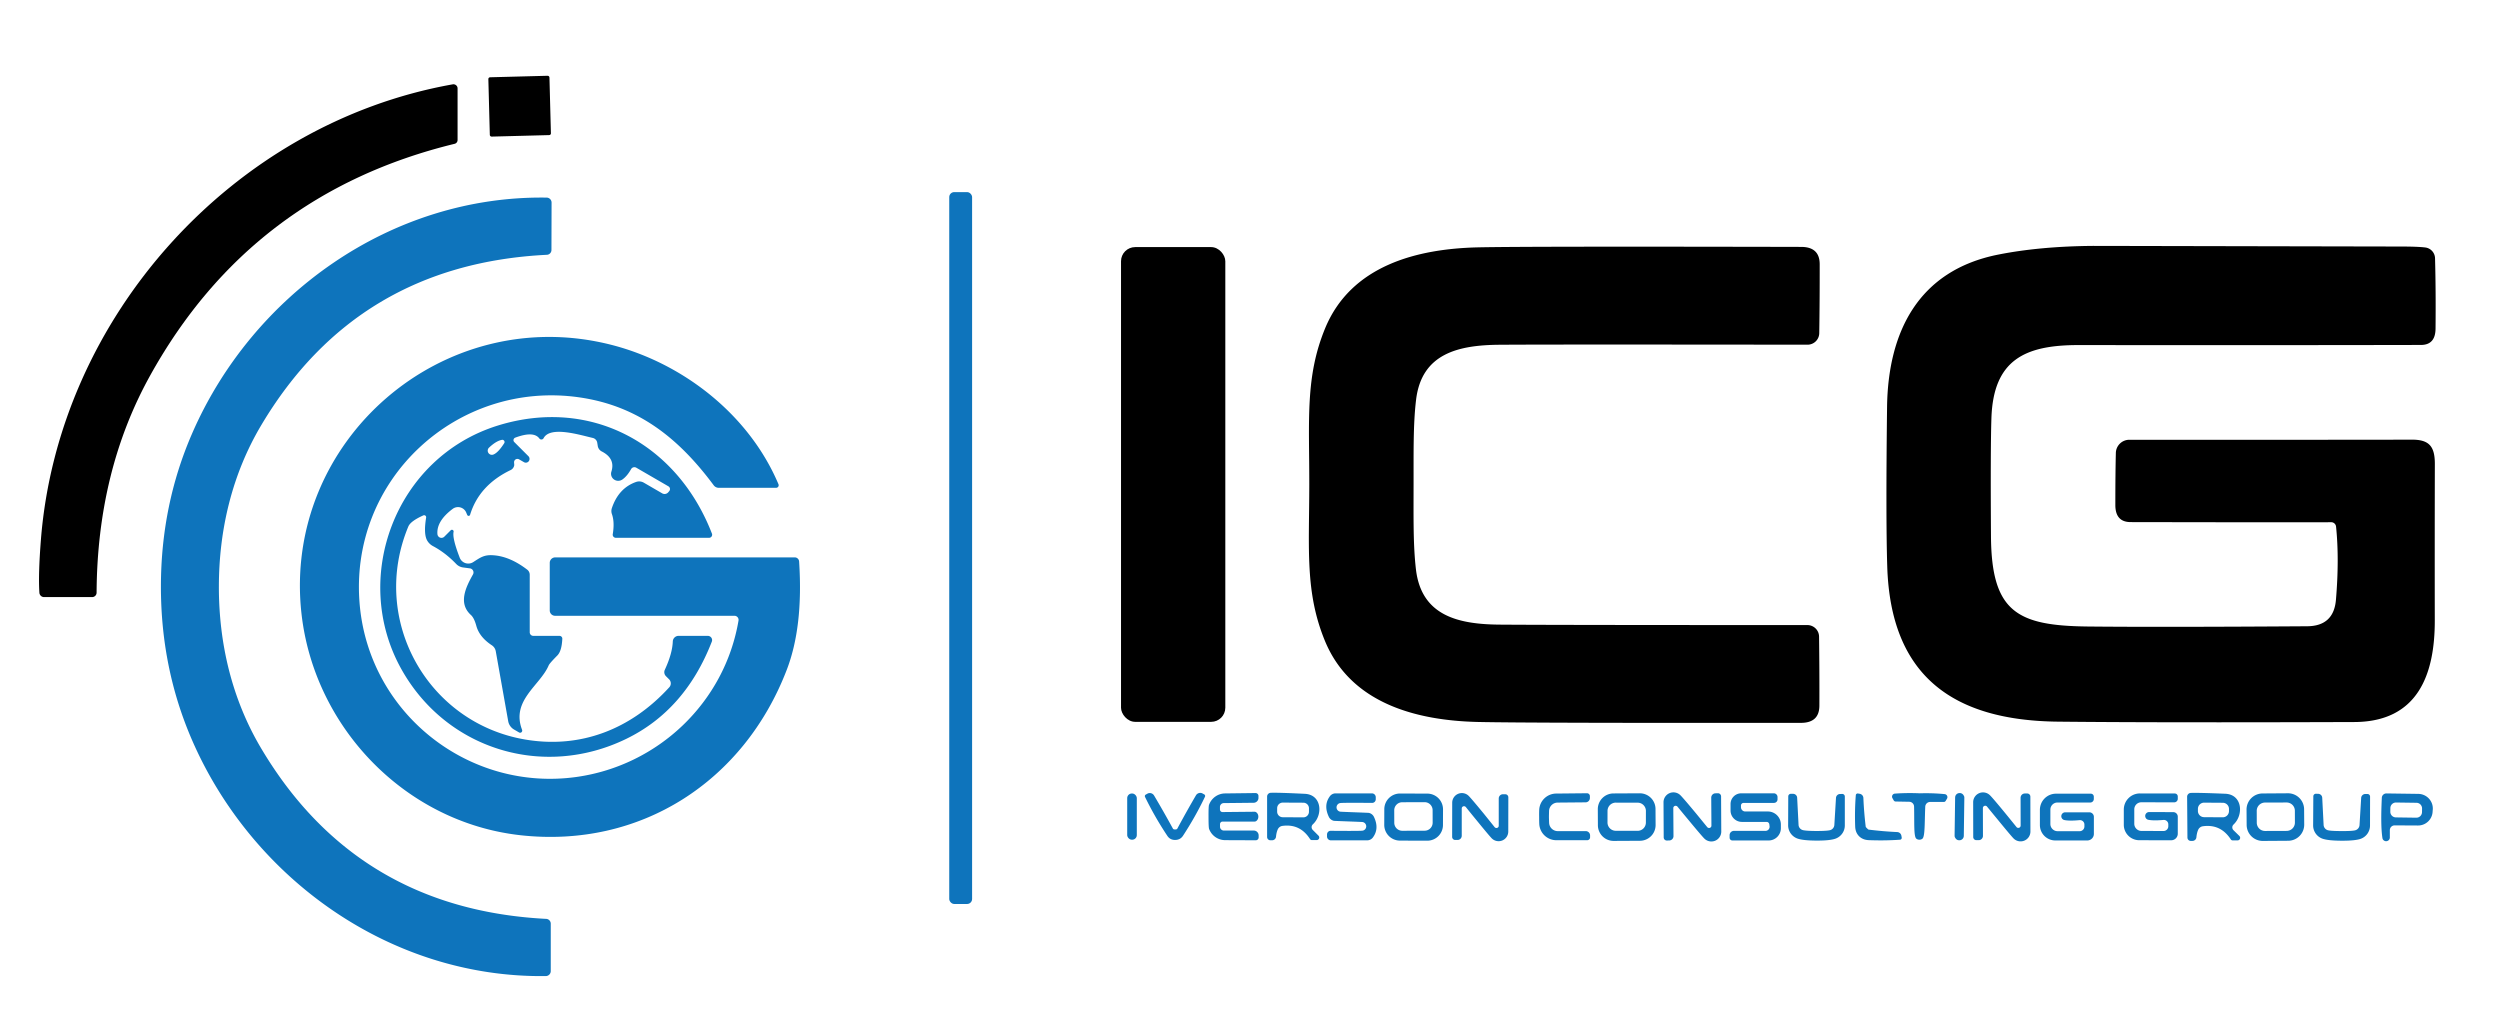 <svg xmlns="http://www.w3.org/2000/svg" width="396" height="161" baseProfile="tiny" version="1.2"><rect width="9.68" height="9.4" x="-4.84" y="-4.7" rx=".27" transform="rotate(-1.5 683.595 -3135.42)"/><path d="M72.48 14v8.18a.62.61 83.5 0 1-.47.6q-32.23 7.86-48.23 36.71-8.37 15.09-8.48 34.39a.71.7 0 0 1-.71.7H6.98a.74.74 0 0 1-.74-.7q-.19-2.92.24-8.38c2.77-35.27 30.38-65.94 65.23-72.14a.66.65-4.9 0 1 .77.64Z"/><rect width="3.62" height="112.76" x="150.36" y="30.43" fill="#0e74bc" rx=".79"/><path fill="#0e74bc" d="M34.67 92.9c-.01 9.07 2.09 17.84 6.64 25.54q15.12 25.55 45.21 27.11a.76.76 0 0 1 .72.76v7.51a.79.79 0 0 1-.78.79c-24.63.32-46.59-15.49-56.1-37.52q-4.88-11.32-4.87-24.2.01-12.88 4.93-24.2c9.55-22 31.54-37.76 56.17-37.39a.79.79 0 0 1 .78.79l-.02 7.51a.76.76 0 0 1-.72.76q-30.09 1.49-45.26 27.01c-4.57 7.69-6.69 16.46-6.7 25.53Z"/><path d="M223.91 76.76c0 5.14-.08 9.57.38 13.47.88 7.33 6.72 8.65 13.21 8.71q8.11.07 48.78.07a1.86 1.85-.3 0 1 1.86 1.83q.07 5.38.05 10.94-.01 2.72-2.92 2.72-43.07.04-51.15-.14c-9.67-.22-20.17-2.88-24.27-12.89-3.14-7.66-2.47-14.45-2.46-24.72.01-10.27-.65-17.06 2.5-24.72 4.11-10 14.61-12.64 24.28-12.85q8.08-.17 51.15-.07 2.91.01 2.92 2.73.01 5.56-.07 10.94a1.86 1.85.4 0 1-1.86 1.82q-40.67-.05-48.78.01c-6.49.05-12.33 1.36-13.22 8.69-.47 3.89-.39 8.33-.4 13.46ZM370.03 83.41a.77.76 86.7 0 0-.77-.69q-5.21.03-31.76-.02-2.42 0-2.43-2.68 0-4.94.08-8.28a2.14 2.14 0 0 1 2.14-2.08q39.36.01 44.72-.02c2.73-.01 3.67 1.01 3.67 3.84q-.03 12.69-.01 24.77c.02 8.56-2.66 16.08-12.74 16.12q-31.18.11-46.92-.06c-16.66-.17-26.53-7.23-27.07-24.56q-.24-7.65-.03-25.25c.14-11.85 4.91-21.67 17.65-24.18q6.57-1.3 14.96-1.37.66 0 48.74.1 2.67 0 3.9.15a1.77 1.76-87.4 0 1 1.55 1.71q.14 5.13.08 11.15-.02 2.58-2.32 2.58-21.61.05-54.22.02c-8.49-.01-13.51 2.32-13.81 11.59q-.16 4.78-.07 18.7c.08 12.01 4.16 14.17 15.38 14.29q11.3.12 34.71-.04 4.19-.03 4.55-4.17.55-6.47.02-11.62Z"/><rect width="16.52" height="75.2" x="177.57" y="39.14" rx="2.24"/><path fill="#0e74bc" d="M122.93 77.27h-9.08a1 .99 71.1 0 1-.79-.39c-5.57-7.5-11.97-12.58-21.24-13.93-19.3-2.82-36.69 12.93-34.83 32.97 1.61 17.26 17.4 29.52 34.32 27.15 12.92-1.81 23.46-11.76 25.67-24.77a.65.65 0 0 0-.64-.76H87.92a.85.84 90 0 1-.84-.85v-7.53a.87.87 0 0 1 .87-.87h37.94a.69.69 0 0 1 .69.65q.68 10.34-1.97 17.19c-6.8 17.67-23.17 28.28-42.17 26.17-18.24-2.03-32.69-17.08-34.69-35.15-3.01-27.32 22.42-49.34 49.08-42.53 11.18 2.85 21.76 10.92 26.48 22.08a.41.41 0 0 1-.38.57Z"/><path fill="#0e74bc" d="M74.02 81.59q-.06-.13-.15-.35a1.41 1.41 0 0 0-2.17-.63q-2.59 1.95-2.41 4.01a.64.64 0 0 0 1.09.39l1.02-1.02a.27.27 0 0 1 .45.25q-.23 1 .97 4.1a1.45 1.45 0 0 0 2.15.69c1.14-.74 1.73-1.17 3.12-1.08q2.66.16 5.43 2.29a1.02 1-71.6 0 1 .39.8v9.11a.57.56 90 0 0 .56.57h4.15a.45.44 1.8 0 1 .45.47q-.09 1.92-.78 2.63-1.25 1.26-1.38 1.58c-1.35 3.18-6 5.56-4.21 10.21a.34.33-85.3 0 1-.48.41l-.79-.46a1.92 1.9-80.5 0 1-.93-1.32l-1.97-11.08a1.44 1.44 0 0 0-.64-.96q-1.95-1.29-2.44-3.06-.34-1.25-.85-1.72c-2.06-1.86-.83-4.38.32-6.43a.65.65 0 0 0-.48-.96l-1.12-.15a1.83 1.82-17.9 0 1-1.04-.53q-1.72-1.8-3.72-2.86a2.3 2.25.4 0 1-.91-.9q-.57-1.03-.15-3.61a.32.32 0 0 0-.45-.34q-2.02.91-2.37 1.76c-6.15 14.77 3.04 31.11 18.5 33.74 8.81 1.5 16.8-1.65 22.84-8.28a.91.91 0 0 0-.03-1.25l-.5-.5a.9.89 35.3 0 1-.18-1.02q1.19-2.57 1.26-4.48a.92.92 0 0 1 .92-.89h4.63a.68.67 10.7 0 1 .63.92q-4.22 10.85-13.54 15.39c-13.19 6.42-28.52 1.65-35.61-11-8.1-14.44-1.02-33.6 15.31-38.64 14.66-4.52 28.36 2.89 33.86 17.13a.49.49 0 0 1-.46.67H97.55a.5.49 4.5 0 1-.49-.57q.32-1.93-.14-3.21a1.45 1.42-46.3 0 1-.01-.89q1.06-3.2 3.85-4.18a1.47 1.47 0 0 1 1.21.11l2.93 1.7a.76.75 35 0 0 .94-.16l.17-.2a.5.5 0 0 0-.14-.76l-5.09-2.95a.6.6 0 0 0-.81.22q-.62 1.11-1.38 1.65a1.14 1.12-9.3 0 1-1.75-1.23q.67-2.09-1.52-3.21a1.19 1.17-82.4 0 1-.63-.84l-.09-.56a.93.93 0 0 0-.7-.74c-1.95-.44-6.73-1.96-7.79.03a.4.4 0 0 1-.68.05q-.9-1.21-3.81-.13a.43.42-32.4 0 0-.16.7l2.25 2.25a.6.59 82.3 0 1-.71.94l-.78-.45a.53.53 0 0 0-.79.51q.03.37.03.39a1.03 1.02 81 0 1-.58.8q-4.99 2.4-6.42 7.09a.24.24 0 0 1-.44.04Zm5.5-11.92q-.91.16-2.03 1.21a.66.66 0 0 0 .73 1.09q.73-.33 1.65-1.77a.35.35 0 0 0-.35-.53ZM186.14 131.39q.27 0 .34-.12 1.46-2.72 2.96-5.29a.79.78-59.5 0 1 1.07-.28l.25.14a.28.28 0 0 1 .11.36q-1.52 3.18-3.48 6.18-.43.66-1.25.67-.81 0-1.24-.66-1.99-2.99-3.53-6.16a.28.28 0 0 1 .11-.36l.25-.14a.79.78 59.1 0 1 1.07.27q1.52 2.56 3 5.27.07.12.34.12ZM207.94 131.46l.91.91a.41.41 0 0 1-.29.7h-.75a.36.34-15 0 1-.3-.16q-1.57-2.46-4.36-2.09a.96.94-80 0 0-.74.53q-.22.47-.29 1.18a.62.62 0 0 1-.62.57h-.27a.52.52 0 0 1-.52-.52v-6.4a.6.6 0 0 1 .57-.6q1.11-.05 5.41.16c2.67.13 2.91 3.31 1.27 4.83a.62.61 46.6 0 0-.02.89Zm-.599-3.417a.89.89 0 0 0-.885-.894l-3.26-.017a.89.89 0 0 0-.895.885l-.002.54a.89.89 0 0 0 .885.894l3.26.018a.89.89 0 0 0 .895-.886l.002-.54ZM235.07 128.93q.83 1.03 1.68 2.09a.37.36 25.6 0 0 .65-.23v-4.31a.67.66 90 0 1 .66-.67h.38a.49.48-90 0 1 .48.49l-.01 5.42a1.53 1.53 0 0 1-2.62 1.07q-.44-.45-2.41-2.87-.84-1.02-1.69-2.08a.37.36 25.6 0 0-.65.23v4.31a.67.66-90 0 1-.66.67h-.38a.49.48 90 0 1-.48-.49l.01-5.42a1.53 1.53 0 0 1 2.61-1.07q.45.45 2.43 2.86ZM274.66 131.61h5a.65.65 0 0 0 .64-.73l-.04-.31a.44.43 86.2 0 0-.43-.38h-3.91a1.8 1.8 0 0 1-1.8-1.8v-1.03a1.7 1.7 0 0 1 1.7-1.7h5.15a.59.59 0 0 1 .59.59v.37a.56.56 0 0 1-.56.56h-4.81a.42.41 0 0 0-.42.41v.27a.68.68 0 0 0 .68.68h3.58a2.06 2.06 0 0 1 2.06 2.06v.59a1.94 1.94 0 0 1-1.94 1.94h-5.74a.44.44 0 0 1-.44-.44v-.4a.69.68 0 0 1 .69-.68ZM287.72 133.15q-2.14-.01-3.02-.33a2.23 2.22 10.1 0 1-1.46-2.09l.02-4.58a.41.41 0 0 1 .41-.41h.34a.66.65-.9 0 1 .66.63l.22 4.28a.92.91 4.8 0 0 .72.85q.56.12 2.12.13 1.55 0 2.11-.12a.92.91-4.4 0 0 .72-.84l.26-4.29a.66.65 1.3 0 1 .65-.61l.34-.01a.41.41 0 0 1 .41.41v4.59a2.23 2.22-9.8 0 1-1.47 2.08q-.89.32-3.03.31ZM295.73 131.2q.2.2.25.21 2.34.29 4.55.39a.7.7 0 0 1 .65.57l.05.29a.3.29 83.1 0 1-.27.35q-2.37.17-4.95.07-.95-.04-1.54-.63-.58-.59-.61-1.54-.09-2.58.1-4.95a.3.29 7.3 0 1 .35-.27l.29.05a.7.7 0 0 1 .56.66q.09 2.21.37 4.55 0 .05.2.25ZM353.8 130.6a.62.62 0 0 0-.02.9l.93.91a.41.41 0 0 1-.29.71h-.76a.37.34-15.3 0 1-.3-.16q-1.61-2.47-4.42-2.08a.97.95-80.4 0 0-.74.54q-.22.48-.29 1.2a.63.63 0 0 1-.62.58h-.27a.53.53 0 0 1-.53-.52l-.05-6.47a.61.61 0 0 1 .58-.61q1.12-.05 5.46.13c2.7.11 2.96 3.32 1.32 4.87Zm-.729-2.453a.98.98 0 0 0-.973-.987l-2.96-.02a.98.98 0 0 0-.987.973l-.002.34a.98.98 0 0 0 .973.987l2.96.02a.98.98 0 0 0 .987-.973l.002-.34Z"/><rect width="1.52" height="7.32" x="178.55" y="125.69" fill="#0e74bc" rx=".73"/><path fill="#0e74bc" d="M199.32 129.36q0 .42-.3.67a.47.47 0 0 1-.3.11h-5.07a.41.4-90 0 0-.4.41v.4a.61.61 0 0 0 .61.61h4.74a.77.77 0 0 1 .77.77v.32a.46.45 0 0 1-.46.45l-4.85-.02a2.73 2.72 79.9 0 1-2.54-1.78q-.09-.24-.09-1.91-.01-1.66.08-1.9a2.73 2.72-80.4 0 1 2.52-1.81l4.85-.06a.46.45-.5 0 1 .46.45v.32a.77.77 0 0 1-.76.77l-4.74.05a.61.61 0 0 0-.6.61v.4a.41.4 89.5 0 0 .4.41l5.07-.05a.47.47 0 0 1 .31.11q.3.25.3.67ZM213.99 130.13q-2.68-.1-2.7-.11a1.17 1.15-5.8 0 1-.81-.65q-.87-1.84.17-3.24a1.13 1.13 0 0 1 .91-.46h5.75a.61.61 0 0 1 .61.61v.32a.58.57-89.5 0 1-.58.58q-4.43-.04-5.02.02a.69.69 0 0 0-.01 1.37q.01.01 1.82.08 2.68.1 2.69.11a1.17 1.15-5.8 0 1 .82.65q.87 1.84-.17 3.24a1.13 1.13 0 0 1-.91.46h-5.75a.61.61 0 0 1-.61-.61v-.32a.58.57-89.5 0 1 .58-.58q4.43.04 5.02-.02a.69.69 0 0 0 .01-1.37q-.01-.01-1.82-.08ZM228.566 130.686a2.49 2.49 0 0 1-2.499 2.481l-4.32-.015a2.49 2.49 0 0 1-2.481-2.498l.008-2.48a2.49 2.49 0 0 1 2.499-2.482l4.32.016a2.49 2.49 0 0 1 2.481 2.498l-.008 2.48Zm-1.64-2.357a1.27 1.27 0 0 0-1.274-1.265l-3.54.012a1.27 1.27 0 0 0-1.265 1.275l.006 1.98a1.27 1.27 0 0 0 1.275 1.265l3.54-.012a1.27 1.27 0 0 0 1.265-1.275l-.006-1.98ZM245.35 129.4q0 .16.03.94a1.37 1.37 0 0 0 1.37 1.31h4.44a.69.68 90 0 1 .68.69v.29a.46.46 0 0 1-.46.46h-4.88a2.71 2.71 0 0 1-2.71-2.58q-.02-.44-.02-1.1-.01-.67.01-1.11a2.71 2.71 0 0 1 2.69-2.6l4.88-.05a.46.46 0 0 1 .46.46v.29a.69.68 89.5 0 1-.67.69l-4.44.04a1.37 1.37 0 0 0-1.36 1.33q-.02.78-.02.94ZM262.247 130.676a2.49 2.49 0 0 1-2.477 2.503l-4.16.022a2.49 2.49 0 0 1-2.503-2.477l-.014-2.54a2.49 2.49 0 0 1 2.477-2.503l4.16-.022a2.49 2.49 0 0 1 2.503 2.477l.014 2.54Zm-1.535-2.22a1.31 1.31 0 0 0-1.308-1.313l-3.46-.006a1.31 1.31 0 0 0-1.312 1.308l-.004 1.84a1.31 1.31 0 0 0 1.308 1.312l3.46.006a1.31 1.31 0 0 0 1.312-1.308l.004-1.84ZM267.47 129.9q-.87-1.04-1.75-2.12a.38.37 25.2 0 0-.67.24l.03 4.42a.69.68 89.6 0 1-.67.69l-.39.01a.5.49 89.6 0 1-.49-.5l-.03-5.57a1.57 1.57 0 0 1 2.67-1.11q.47.46 2.51 2.92.86 1.05 1.74 2.13a.38.37 25.2 0 0 .67-.24l-.03-4.42a.69.68 89.6 0 1 .67-.69l.39-.01a.5.49 89.6 0 1 .5.5l.03 5.57a1.57 1.57 0 0 1-2.68 1.11q-.46-.46-2.5-2.93ZM304.09 125.66q2.05-.06 3.95.13a.48.48 0 0 1 .37.71l-.21.35a.35.34-75 0 1-.3.18h-2.17a.78.77-88.8 0 0-.77.75c-.11 2.51-.03 4.69-.44 5.06q-.2.17-.5.17-.3-.01-.49-.18c-.41-.38-.28-2.56-.34-5.07a.78.77 89.9 0 0-.76-.76l-2.17-.04a.35.34 76.1 0 1-.3-.19l-.2-.35a.48.48 0 0 1 .38-.71q1.91-.14 3.95-.05Z"/><rect width="1.46" height="7.48" x="-.73" y="-3.74" fill="#0e74bc" rx=".7" transform="rotate(.8 -9109.387 22293.649)"/><path fill="#0e74bc" d="M316.49 129.89q-.86-1.04-1.74-2.12a.37.37 0 0 0-.66.24l.01 4.39a.68.67 89.8 0 1-.67.68h-.38a.5.49 89.8 0 1-.49-.49l-.01-5.53a1.56 1.56 0 0 1 2.66-1.09q.46.45 2.48 2.91.85 1.04 1.72 2.12a.37.37 0 0 0 .66-.23l-.01-4.4a.68.67 89.8 0 1 .67-.68h.39a.5.49 89.8 0 1 .49.5l.01 5.52a1.56 1.56 0 0 1-2.67 1.1q-.45-.46-2.46-2.92ZM329.42 131.66a.75.75 0 0 0 .75-.75v-.3a.71.7-2.9 0 0-.78-.7q-1.54.15-2.37-.01a.62.62 0 0 1 .11-1.23h3.82a.72.72 0 0 1 .72.72v2.7a1.05 1.04 0 0 1-1.05 1.04h-5.05a2.45 2.44 0 0 1-2.45-2.44v-2.41a2.56 2.55-90 0 1 2.55-2.56h5.52a.47.47 0 0 1 .47.47v.37a.56.56 0 0 1-.56.56h-5.2a1.12 1.12 0 0 0-1.12 1.12v2.28a1.14 1.14 0 0 0 1.14 1.14h3.5ZM342.71 131.63a.75.75 0 0 0 .75-.75v-.3a.71.7-2.8 0 0-.78-.7q-1.54.14-2.37-.02a.62.62 0 0 1 .11-1.23l3.82.01a.72.72 0 0 1 .72.72v2.7a1.05 1.04.1 0 1-1.06 1.04l-5.05-.01a2.45 2.44.1 0 1-2.44-2.45v-2.41a2.56 2.55-89.9 0 1 2.56-2.55l5.52.01a.47.47 0 0 1 .47.47v.37a.56.56 0 0 1-.56.56l-5.2-.01a1.12 1.12 0 0 0-1.13 1.12v2.28a1.14 1.14 0 0 0 1.14 1.14l3.5.01ZM364.988 130.608a2.55 2.55 0 0 1-2.532 2.568l-4.02.028a2.55 2.55 0 0 1-2.567-2.532l-.017-2.42a2.55 2.55 0 0 1 2.532-2.568l4.02-.028a2.55 2.55 0 0 1 2.567 2.532l.017 2.42Zm-1.481-2.189a1.31 1.31 0 0 0-1.315-1.305l-3.42.012a1.31 1.31 0 0 0-1.305 1.314l.006 1.88a1.31 1.31 0 0 0 1.315 1.306l3.42-.012a1.31 1.31 0 0 0 1.305-1.315l-.006-1.88ZM370.9 131.64q1.57.01 2.12-.11a.92.92 0 0 0 .73-.84l.26-4.3a.66.65 1.4 0 1 .66-.62h.34a.41.41 0 0 1 .41.41l-.01 4.6a2.23 2.23 0 0 1-1.48 2.09q-.89.31-3.04.3-2.14-.01-3.03-.33a2.23 2.23 0 0 1-1.46-2.1l.03-4.6a.41.41 0 0 1 .42-.41l.34.01a.66.65-.8 0 1 .65.62l.22 4.3a.92.92 0 0 0 .72.86q.56.12 2.12.12ZM378.02 125.68l5.05.07a2.33 2.32 3 0 1 2.28 2.52l-.02.2a2.31 2.31 0 0 1-2.33 2.29l-3.69-.02a.76.76 0 0 0-.76.76v1.11a.59.59 0 0 1-1.18.09q-.3-1.94-.09-6.33a.73.72 1.6 0 1 .74-.69Zm5.634 2.385a.89.89 0 0 0-.878-.902l-3.24-.045a.89.89 0 0 0-.902.877l-.008.58a.89.89 0 0 0 .878.902l3.24.046a.89.89 0 0 0 .902-.878l.008-.58Z"/></svg>